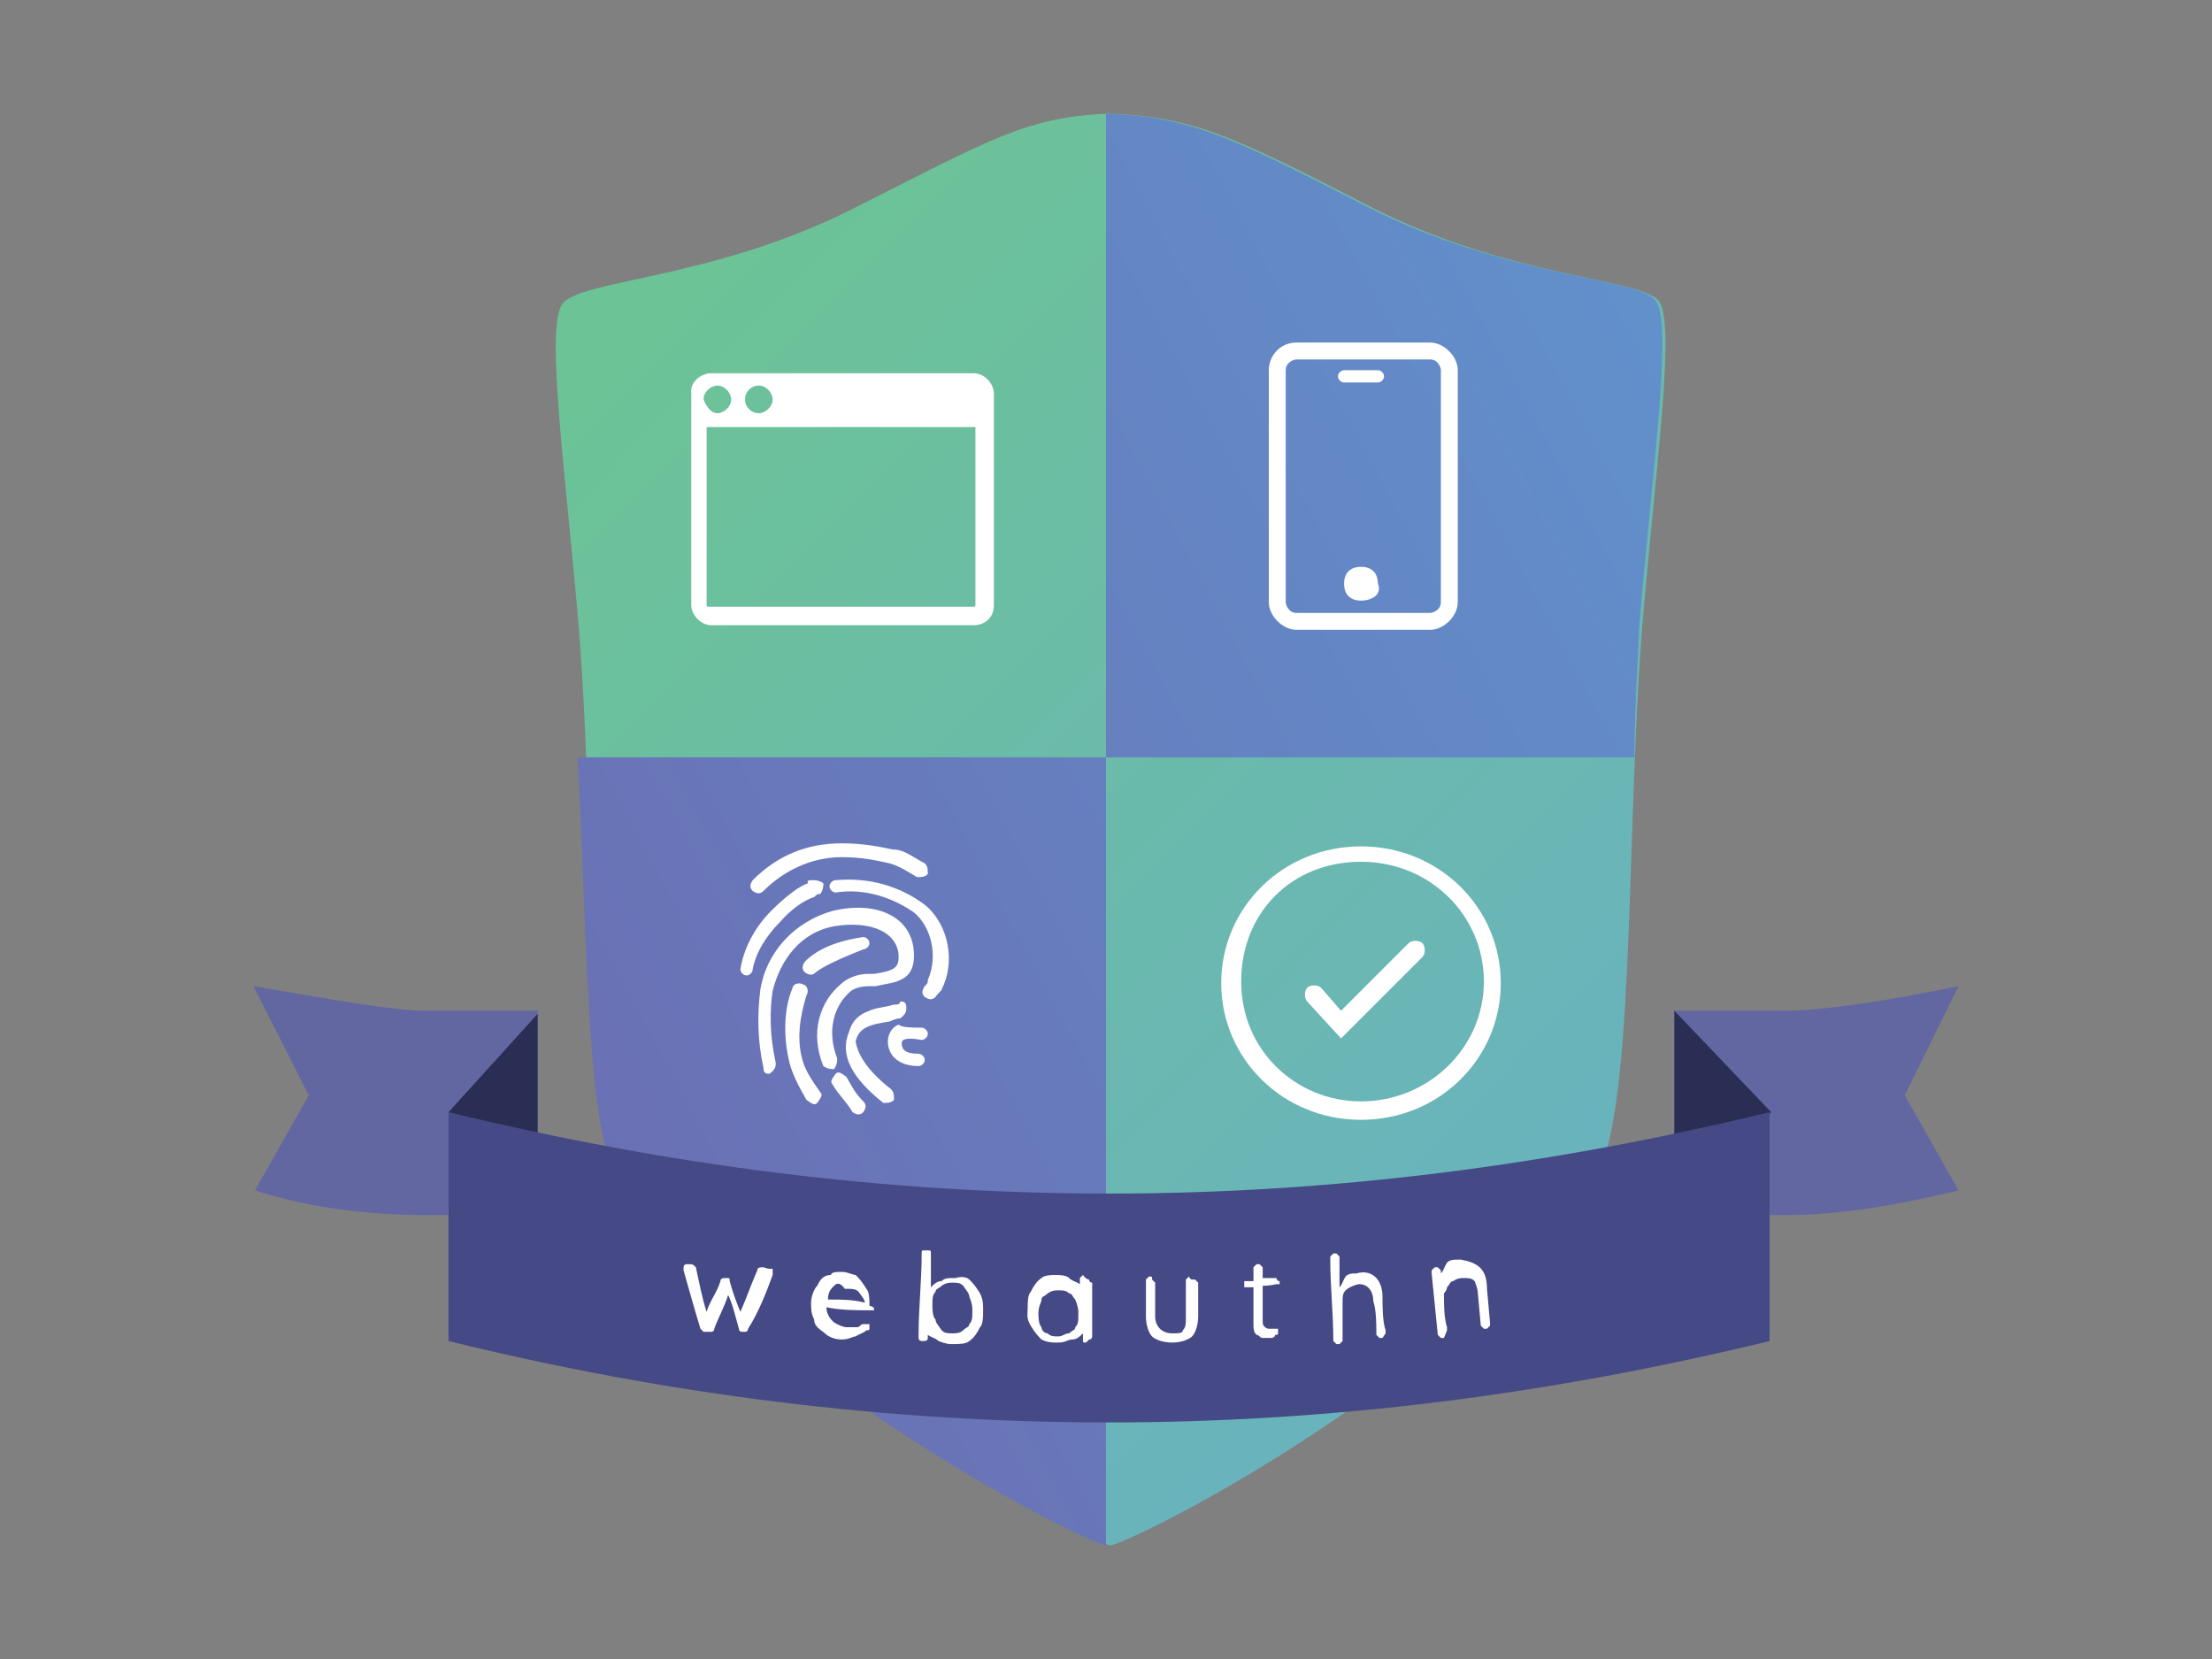 <?xml version="1.0" encoding="UTF-8"?>
<!-- Generator: Adobe Illustrator 27.5.0, SVG Export Plug-In . SVG Version: 6.00 Build 0)  -->
<svg xmlns="http://www.w3.org/2000/svg" xmlns:xlink="http://www.w3.org/1999/xlink" version="1.1" id="Layer_1" x="0px" y="0px" viewBox="0 0 144 108" style="enable-background:new 0 0 144 108;" xml:space="preserve">
<rect x="0" y="0" width="144" height="108" fill="#808080" stroke="none"/>
<style type="text/css">
	.st0{fill-rule:evenodd;clip-rule:evenodd;fill:url(#Path_00000098190810165355974380000001420469140132553379_);}
	.st1{fill-rule:evenodd;clip-rule:evenodd;fill:url(#Shape_00000124862320579032020470000018381370487178910624_);}
	.st2{fill:#FFFFFF;}
	.st3{fill-rule:evenodd;clip-rule:evenodd;fill:#6267A2;}
	.st4{fill-rule:evenodd;clip-rule:evenodd;fill:#2A2E55;}
	.st5{fill-rule:evenodd;clip-rule:evenodd;fill:#454A86;}
	.st6{fill-rule:evenodd;clip-rule:evenodd;fill:#FFFFFF;}
</style>
<g id="shield">
	
		<linearGradient id="Path_00000139254054774115498010000003393339756563722414_" gradientUnits="userSpaceOnUse" x1="-230.976" y1="401.242" x2="-230.783" y2="401.493" gradientTransform="matrix(219 0 0 282 50636 -113139)">
		<stop offset="0" style="stop-color:#6CC396"></stop>
		<stop offset="1" style="stop-color:#69B3BD"></stop>
	</linearGradient>
	
		<path id="Path" style="fill-rule:evenodd;clip-rule:evenodd;fill:url(#Path_00000139254054774115498010000003393339756563722414_);" d="   M72.2,7.4L72.2,7.4c5.3,0.2,7.8,1.3,16.9,6s17.7,4.7,18.9,6.2c1.1,1.6-0.2,10.6-1.1,21.3c-1.1,14.2-0.4,32.6-3.3,36.2   c-10.2,13.8-30.4,23.5-31.3,23.5s-21.1-9.8-31.3-23.3c-2.9-3.8-2.2-22-3.3-36.2c-0.9-10.6-2.2-19.7-1.1-21.3   c1.1-1.6,9.8-1.6,18.9-6.2S66.9,7.6,72.2,7.4L72.2,7.4L72.2,7.4z"></path>
	
		<linearGradient id="Shape_00000132084198507622250480000009420255331899222950_" gradientUnits="userSpaceOnUse" x1="-230.709" y1="401.265" x2="-231.046" y2="401.514" gradientTransform="matrix(214 0 0 282 49481 -113139)">
		<stop offset="0" style="stop-color:#6191CC"></stop>
		<stop offset="1" style="stop-color:#6B6DB2"></stop>
	</linearGradient>
	
		<path id="Shape" style="fill-rule:evenodd;clip-rule:evenodd;fill:url(#Shape_00000132084198507622250480000009420255331899222950_);" d="   M106.4,49.3H72V7.4l0,0l0,0c5.3,0.2,7.8,1.3,16.9,6s18,4.7,18.9,6.2c1.1,1.6-0.2,10.6-1.1,21.3C106.6,43.6,106.4,46.5,106.4,49.3z    M72,100.6c-0.9,0-21.1-9.8-31.5-23.3c-2.4-3.1-2.2-15.5-2.9-28H72V100.6z"></path>
	<path id="shield-11" class="st2" d="M88.6,72.9c-5.1,0-9.1-4-9.1-8.9s4-8.9,9.1-8.9c5.1,0,9.1,4,9.1,8.9S93.7,72.9,88.6,72.9z    M88.6,71.7c4.4,0,8-3.5,8-7.8s-3.5-7.8-8-7.8s-7.8,3.3-7.8,7.8S84.4,71.7,88.6,71.7z"></path>
	<path id="shield-10" class="st2" d="M87.3,65.8l4.4-4.4c0.2-0.2,0.7-0.2,0.9,0c0.2,0.2,0.2,0.7,0,0.9l-5.3,5.3l-2.2-2.4   c-0.2-0.2-0.2-0.7,0-0.9c0.2-0.2,0.7-0.2,0.9,0L87.3,65.8z"></path>
	<path id="shield-9" class="st2" d="M46,27.8v11.5c0,0.2,0,0.2,0.2,0.2h17.1c0.2,0,0.2,0,0.2-0.2V27.8H46z M46.3,24.3h17.1   c0.7,0,1.3,0.7,1.3,1.3v13.8c0,0.9-0.7,1.3-1.3,1.3H46.3c-0.7,0-1.3-0.7-1.3-1.3V25.6C44.9,24.9,45.6,24.3,46.3,24.3z M46.7,26.9   c0.4,0,0.9-0.4,0.9-0.9c0-0.4-0.4-0.9-0.9-0.9c-0.4,0-0.9,0.4-0.9,0.9C46,26.5,46.3,26.9,46.7,26.9z M49.4,26.9   c0.4,0,0.9-0.4,0.9-0.9c0-0.4-0.4-0.9-0.9-0.9s-0.9,0.4-0.9,0.9C48.5,26.5,48.9,26.9,49.4,26.9z"></path>
	<path id="shield-8" class="st2" d="M84.4,23.4c-0.2,0-0.7,0.2-0.7,0.7v15.1c0,0.2,0.2,0.7,0.7,0.7h8.7c0.2,0,0.7-0.2,0.7-0.7V24.1   c0-0.2-0.2-0.7-0.7-0.7C93.1,23.4,84.4,23.4,84.4,23.4z M84.4,22.3h8.7c0.9,0,1.8,0.9,1.8,1.8v15.1c0,0.9-0.9,1.8-1.8,1.8h-8.7   c-0.9,0-1.8-0.9-1.8-1.8V24.1C82.6,23.2,83.3,22.3,84.4,22.3z M87.5,24.9c-0.2,0-0.4-0.2-0.4-0.4s0.2-0.4,0.4-0.4h2.2   c0.2,0,0.4,0.2,0.4,0.4s-0.2,0.4-0.4,0.4H87.5z M88.6,39.1c-0.7,0-1.1-0.4-1.1-1.1s0.4-1.1,1.1-1.1c0.7,0,1.1,0.4,1.1,1.1   C90,38.7,89.3,39.1,88.6,39.1z"></path>
	<path id="shield-7" class="st2" d="M60.9,64.9c-0.2,0.2-0.4,0.2-0.7,0c-0.2-0.2-0.2-0.4,0-0.7c0.2-0.2,0.2-0.2,0.2-0.4   c0.7-1.6,0.2-3.5-0.9-4.4c-1.3-0.9-3.1-1.6-5.1-1.3c-0.2,0-0.4-0.2-0.4-0.4c0-0.2,0.2-0.4,0.4-0.4c2.2-0.2,4.2,0.4,5.8,1.6   c1.6,1.3,2,3.8,1.1,5.5C61.4,64.4,61.1,64.6,60.9,64.9z M54.5,68.9c0,0.2,0,0.4-0.2,0.7c-0.2,0-0.4,0-0.7-0.2   c-0.9-2.2-0.2-4.2,1.1-5.3c0.4-0.4,1.1-0.7,1.8-0.7c0.2,0,0.2,0,0.4,0c1.3-0.2,1.6-0.4,1.6-1.1c0-1.6-1.8-2.4-4.2-2   c-2.2,0.4-3.5,2.2-4,4.2c-0.2,1.3-0.2,2.9,0.2,4.7c0,0.2,0,0.4-0.4,0.7c-0.2,0-0.4,0-0.4-0.4c-0.4-1.8-0.4-3.5-0.2-5.1   c0.4-2.4,2.2-4.4,4.7-5.1c2.9-0.7,5.3,0.4,5.3,2.9c0,0.7-0.2,1.3-0.9,1.6c-0.4,0.2-0.7,0.2-1.6,0.4c-0.2,0-0.4,0-0.4,0   c-0.7,0-1.1,0.2-1.3,0.4C54.3,65.5,53.8,67.1,54.5,68.9z M56.2,71.7c0.2,0.2,0.2,0.4,0,0.7c-0.2,0.2-0.4,0.2-0.7,0   c-0.4-0.7-0.9-1.1-1.3-1.8c-0.2-0.2,0-0.4,0.2-0.7c0.2-0.2,0.4,0,0.7,0.2C55.4,70.6,55.6,71.1,56.2,71.7z M60,66.9   c0.2,0,0.4,0.2,0.4,0.4s-0.2,0.4-0.4,0.4c-1.1-0.2-1.3,0-1.3,0.2c0,0.4,0.2,0.7,1.1,0.7c0.2,0,0.4,0.2,0.4,0.4s-0.2,0.4-0.4,0.4   c-1.3,0-2-0.7-2-1.6c0-0.4,0.2-0.9,0.7-1.1C58.7,66.9,59.4,66.9,60,66.9z M53.4,71.1c0.2,0.2,0,0.4-0.2,0.7c-0.2,0.2-0.4,0-0.7-0.2   c-0.4-0.7-0.9-1.6-1.1-2.4c-0.4-1.6-0.4-3.5,0.2-4.9c0-0.2,0.4-0.4,0.7-0.2c0.2,0,0.4,0.4,0.2,0.7c-0.4,1.3-0.7,2.9-0.2,4.4   C52.5,69.8,52.9,70.4,53.4,71.1z M53.1,63.3c-0.2,0.2-0.4,0.2-0.7,0c-0.2-0.2-0.2-0.4,0-0.7c0.7-0.7,1.8-1.3,3.8-1.6   c0.2,0,0.4,0.2,0.4,0.4c0,0.2-0.2,0.4-0.4,0.4C54.7,62.4,53.6,62.9,53.1,63.3z M60.2,56.2c0.2,0.2,0.2,0.4,0.2,0.7   c-0.2,0.2-0.4,0.2-0.7,0.2c-0.7-0.4-1.1-0.7-1.8-0.9c-0.9-0.2-1.8-0.4-3.1-0.4c-2,0-3.8,0.9-5.1,2.2c-0.2,0.2-0.4,0.2-0.7,0   c-0.2-0.2-0.2-0.4,0-0.7c1.6-1.6,3.5-2.4,5.8-2.4c1.3,0,2.4,0.2,3.3,0.4C58.9,55.3,59.4,55.8,60.2,56.2z M58,70.9   c0.2,0.2,0.2,0.4,0.2,0.7c-0.2,0.2-0.4,0.2-0.7,0.2c-2-1.6-2.9-3.1-2.2-4.7c0.2-0.7,0.7-1.1,1.3-1.3c0.4-0.2,0.9-0.2,1.6-0.4l0,0   c0.2,0,0.4,0,0.4-0.2c0.2,0,0.4,0,0.4,0.4c0,0.2,0,0.4-0.4,0.7c-0.2,0-0.2,0-0.7,0.2l0,0c-1.3,0.2-2,0.4-2.2,1.3   C55.8,68.4,56.2,69.5,58,70.9z M52.9,57.3c0.2,0,0.4,0,0.7,0.2c0,0.2,0,0.4-0.2,0.7c-0.2,0-0.2,0-0.4,0.2c-0.7,0.2-1.6,0.9-2.2,1.6   c-0.9,0.9-1.6,2-1.8,3.1c0,0.2-0.2,0.4-0.4,0.4c-0.2,0-0.4-0.2-0.4-0.4c0.2-1.3,0.9-2.7,2-3.8c0.9-0.9,1.8-1.6,2.4-1.8   C52.5,57.3,52.7,57.3,52.9,57.3z"></path>
	<path id="shield-6" class="st3" d="M16.5,64.2c5.3,0.9,9.1,1.6,11.3,1.6H35v13.3h-7.1c-3.8,0-7.5-0.4-11.3-1.6l3.5-6.2L16.5,64.2   L16.5,64.2z"></path>
	<polygon id="shield-5" class="st4" points="35,66 35,66 35,79.1 34.5,79.1 29.2,72.4  "></polygon>
	<path id="shield-4" class="st3" d="M127.5,64.2l-3.5,7.1l3.5,6.2c-3.8,0.9-7.5,1.6-11.3,1.6H109V65.8h7.1   C118.4,65.8,122.1,65.3,127.5,64.2L127.5,64.2z"></path>
	<polygon id="shield-3" class="st4" points="109,65.8 115.3,72.4 109.5,79.1 109,79.1  "></polygon>
	<path id="shield-2-copy" class="st5" d="M29.2,72.4c14.4,3.5,28.6,5.3,43,5.3s28.6-1.8,43-5.3v14.9c-14.4,3.5-28.6,5.3-43,5.3   s-28.8-1.8-43-5.3V72.4z"></path>
	<path id="Combined-Shape" class="st6" d="M50.3,82.6v0.2c0,0,0,0,0,0.2c-0.4,1.1-0.9,2.4-1.6,3.5c0,0,0,0.2-0.2,0.2h-0.2   c-0.2,0-0.2-0.2-0.2-0.2c-0.2-0.7-0.4-1.6-0.7-2.2c-0.2,0.7-0.7,1.6-0.9,2.2c0,0,0,0.2-0.2,0.2H46h-0.2l-0.2-0.2   c-0.4-1.3-0.7-2.4-1.1-3.8c0,0,0,0,0-0.2c0,0,0-0.2,0.2-0.2h0.2c0.2,0,0.2,0,0.4,0.2c0.2,0.9,0.4,2,0.7,2.9c0.2-0.7,0.7-1.3,0.9-2   c0-0.2,0.2-0.2,0.4-0.2s0.2,0,0.2,0.2c0.2,0.7,0.4,1.3,0.7,2c0.4-0.9,0.7-1.8,1.1-2.7c0-0.2,0.2-0.2,0.4-0.2   C50,82.6,50,82.6,50.3,82.6z M54.3,83.7c-0.2,0.2-0.4,0.4-0.4,0.9c0.9,0,1.6,0,2.4,0.2l0,0c0-0.2-0.2-0.4-0.4-0.7   c-0.2-0.2-0.4-0.2-0.9-0.2C54.7,83.5,54.5,83.5,54.3,83.7z M56.9,85.3h-0.2c-0.9,0-2,0-2.9-0.2c0,0.4,0.2,0.7,0.4,0.9   c0.2,0.2,0.7,0.4,0.9,0.4c0.2,0,0.4,0,0.7,0c0.2,0,0.2-0.2,0.4-0.2h0.2h0.2v0.2c0,0.2,0,0.2-0.2,0.2c-0.2,0.2-0.4,0.2-0.7,0.4   c-0.2,0-0.4,0.2-0.9,0.2s-0.9-0.2-1.1-0.4c-0.2-0.2-0.7-0.4-0.7-0.9c-0.2-0.4-0.2-0.7-0.2-1.1c0-0.4,0.2-0.9,0.4-1.1   c0.2-0.4,0.4-0.7,0.9-0.7c0-0.2,0.4-0.2,0.7-0.2c0.4,0,0.7,0.2,0.9,0.2c0.2,0.2,0.4,0.4,0.7,0.9c0.2,0.2,0.2,0.7,0.2,1.1   C56.9,85.1,56.9,85.1,56.9,85.3z M62.7,86.6c0.2-0.2,0.4-0.2,0.4-0.4c0.2-0.2,0.2-0.4,0.2-0.9c0-0.2,0-0.4-0.2-0.9   c0-0.2-0.2-0.4-0.4-0.7c-0.2-0.2-0.4-0.2-0.7-0.2c-0.2,0-0.4,0-0.7,0.2c-0.2,0.2-0.4,0.2-0.4,0.4c-0.2,0.2-0.2,0.4-0.2,0.9   c0,0.2,0,0.7,0.2,0.9c0,0.2,0.2,0.4,0.4,0.7c0.2,0.2,0.4,0.2,0.7,0.2C62.2,86.8,62.5,86.8,62.7,86.6z M63.1,83.3   c0.2,0.2,0.4,0.4,0.7,0.9c0.2,0.4,0.2,0.7,0.2,1.1c0,0.4,0,0.9-0.2,1.1c-0.2,0.4-0.4,0.7-0.7,0.9c-0.2,0.2-0.7,0.2-1.1,0.2   c-0.2,0-0.4,0-0.9-0.2c-0.2-0.2-0.4-0.2-0.7-0.4v0.2c0,0,0,0.2-0.2,0.2H60c0,0-0.2,0-0.2-0.2v-0.2c0-1.8,0.2-3.5,0.2-5.3   c0-0.2,0-0.2,0.2-0.2h0.2c0.2,0,0.2,0,0.2,0.2v0.2c0,0.7,0,1.3,0,2c0.2-0.2,0.4-0.4,0.7-0.4c0.2-0.2,0.4-0.2,0.9-0.2   C62.5,83.1,62.9,83.1,63.1,83.3z M69.6,86.8c0.2-0.2,0.4-0.2,0.4-0.4c0.2-0.2,0.2-0.4,0.2-0.9c0-0.2,0-0.4-0.2-0.9   c-0.2-0.2-0.2-0.4-0.4-0.4c-0.2-0.2-0.4-0.2-0.7-0.2c-0.2,0-0.4,0-0.7,0.2c-0.2,0.2-0.4,0.2-0.4,0.4c0,0.2-0.2,0.4-0.2,0.9   c0,0.2,0,0.7,0.2,0.9c0,0.2,0.2,0.4,0.4,0.4c0.2,0.2,0.4,0.2,0.7,0.2S69.3,86.8,69.6,86.8z M70.9,83.3c0,0,0,0.2,0.2,0.2   c0,1.1,0,2.4,0,3.5c0,0,0,0.2-0.2,0.2l-0.2,0.2c-0.2,0-0.2,0-0.2-0.2v-0.2v-0.2c-0.2,0.2-0.4,0.4-0.7,0.4s-0.4,0.2-0.9,0.2   c-0.4,0-0.7,0-1.1-0.2c-0.2-0.2-0.4-0.4-0.7-0.9s-0.2-0.7-0.2-1.1c0-0.4,0-0.9,0.2-1.1c0.2-0.4,0.4-0.7,0.7-0.9   c0.2-0.2,0.7-0.2,0.9-0.2c0.2,0,0.7,0,0.9,0.2c0.2,0.2,0.4,0.2,0.7,0.4v-0.2c0-0.2,0-0.2,0-0.2l0.2-0.2   C70.7,83.3,70.9,83.3,70.9,83.3z M77.8,83.3l0.2,0.2c0,0.7,0,1.6,0,2.2s-0.2,1.1-0.4,1.3c-0.2,0.2-0.7,0.4-1.3,0.4   s-1.1-0.2-1.3-0.4c-0.2-0.2-0.4-0.7-0.4-1.3s0-1.6,0-2.2v-0.2l0.2-0.2c0.2,0,0.2,0,0.2,0.2l0.2,0.2c0,0.7,0,1.6,0,2.2   s0.4,1.1,1.1,1.1c0.4,0,0.7,0,0.7-0.2c0.2-0.2,0.2-0.4,0.2-0.9c0-0.7,0-1.6,0-2.2v-0.2l0.2-0.2C77.5,83.3,77.5,83.3,77.8,83.3z    M82.2,83.7c0,0.9,0,1.6,0,2.4c0,0.2,0.2,0.4,0.4,0.4c0,0,0,0,0.2,0h0.2h0.2v0.2c0,0.2,0,0.2-0.2,0.2c0,0.2-0.2,0.2-0.4,0.2   c-0.2,0-0.4,0-0.4,0c-0.2,0-0.2-0.2-0.4-0.2c-0.2-0.2-0.2-0.4-0.2-0.7c0-0.9,0-1.8,0-2.4c-0.2,0-0.2,0-0.4,0h-0.2v-0.2v-0.2h0.2   c0.2,0,0.2,0,0.4,0v-0.7v-0.2l0.2-0.2H82l0.2,0.2c0,0.2,0,0.4,0,0.7c0.2,0,0.4,0,0.7,0h0.2c0,0,0,0.2,0.2,0.2v0.2h-0.2   C82.6,83.7,82.4,83.7,82.2,83.7z M90,84.4c0,0.7,0,1.6,0.2,2.2v0.2L90,87.1h-0.2l-0.2-0.2c0-0.7,0-1.6-0.2-2.2   c0-0.7-0.4-1.1-0.9-1.1c-0.2,0-0.7,0.2-0.9,0.4c-0.2,0.2-0.2,0.4-0.2,0.9c0,0.7,0,1.6,0,2.2v0.2l-0.2,0.2c-0.2,0-0.2,0-0.2,0   l-0.2-0.2c0-1.8-0.2-3.5-0.2-5.3v-0.2l0.2-0.2c0.2,0,0.2,0,0.2,0l0.2,0.2c0,0.7,0,1.3,0,2c0.2-0.2,0.2-0.4,0.4-0.7   c0.2-0.2,0.4-0.2,0.7-0.2C89.3,82.6,90,83.3,90,84.4z M96.8,83.9l0.2,2.2v0.2l-0.2,0.2h-0.2l-0.2-0.2l-0.2-2.2   c0-0.2-0.2-0.7-0.2-0.7c-0.2-0.2-0.4-0.2-0.7-0.2c-0.2,0-0.4,0-0.7,0.2c-0.2,0-0.2,0.2-0.4,0.4c0,0.2-0.2,0.4-0.2,0.4   c0,0.7,0,1.6,0.2,2.2v0.2L94,87.1c-0.2,0-0.2,0-0.2,0l-0.2-0.2l-0.4-4v-0.2l0.2-0.2c0.2,0,0.2,0,0.2,0l0.2,0.2v0.2   c0.2-0.2,0.2-0.4,0.4-0.7c0.2-0.2,0.4-0.2,0.9-0.2C96.2,82.2,96.8,82.6,96.8,83.9z"></path>
</g>
</svg>
